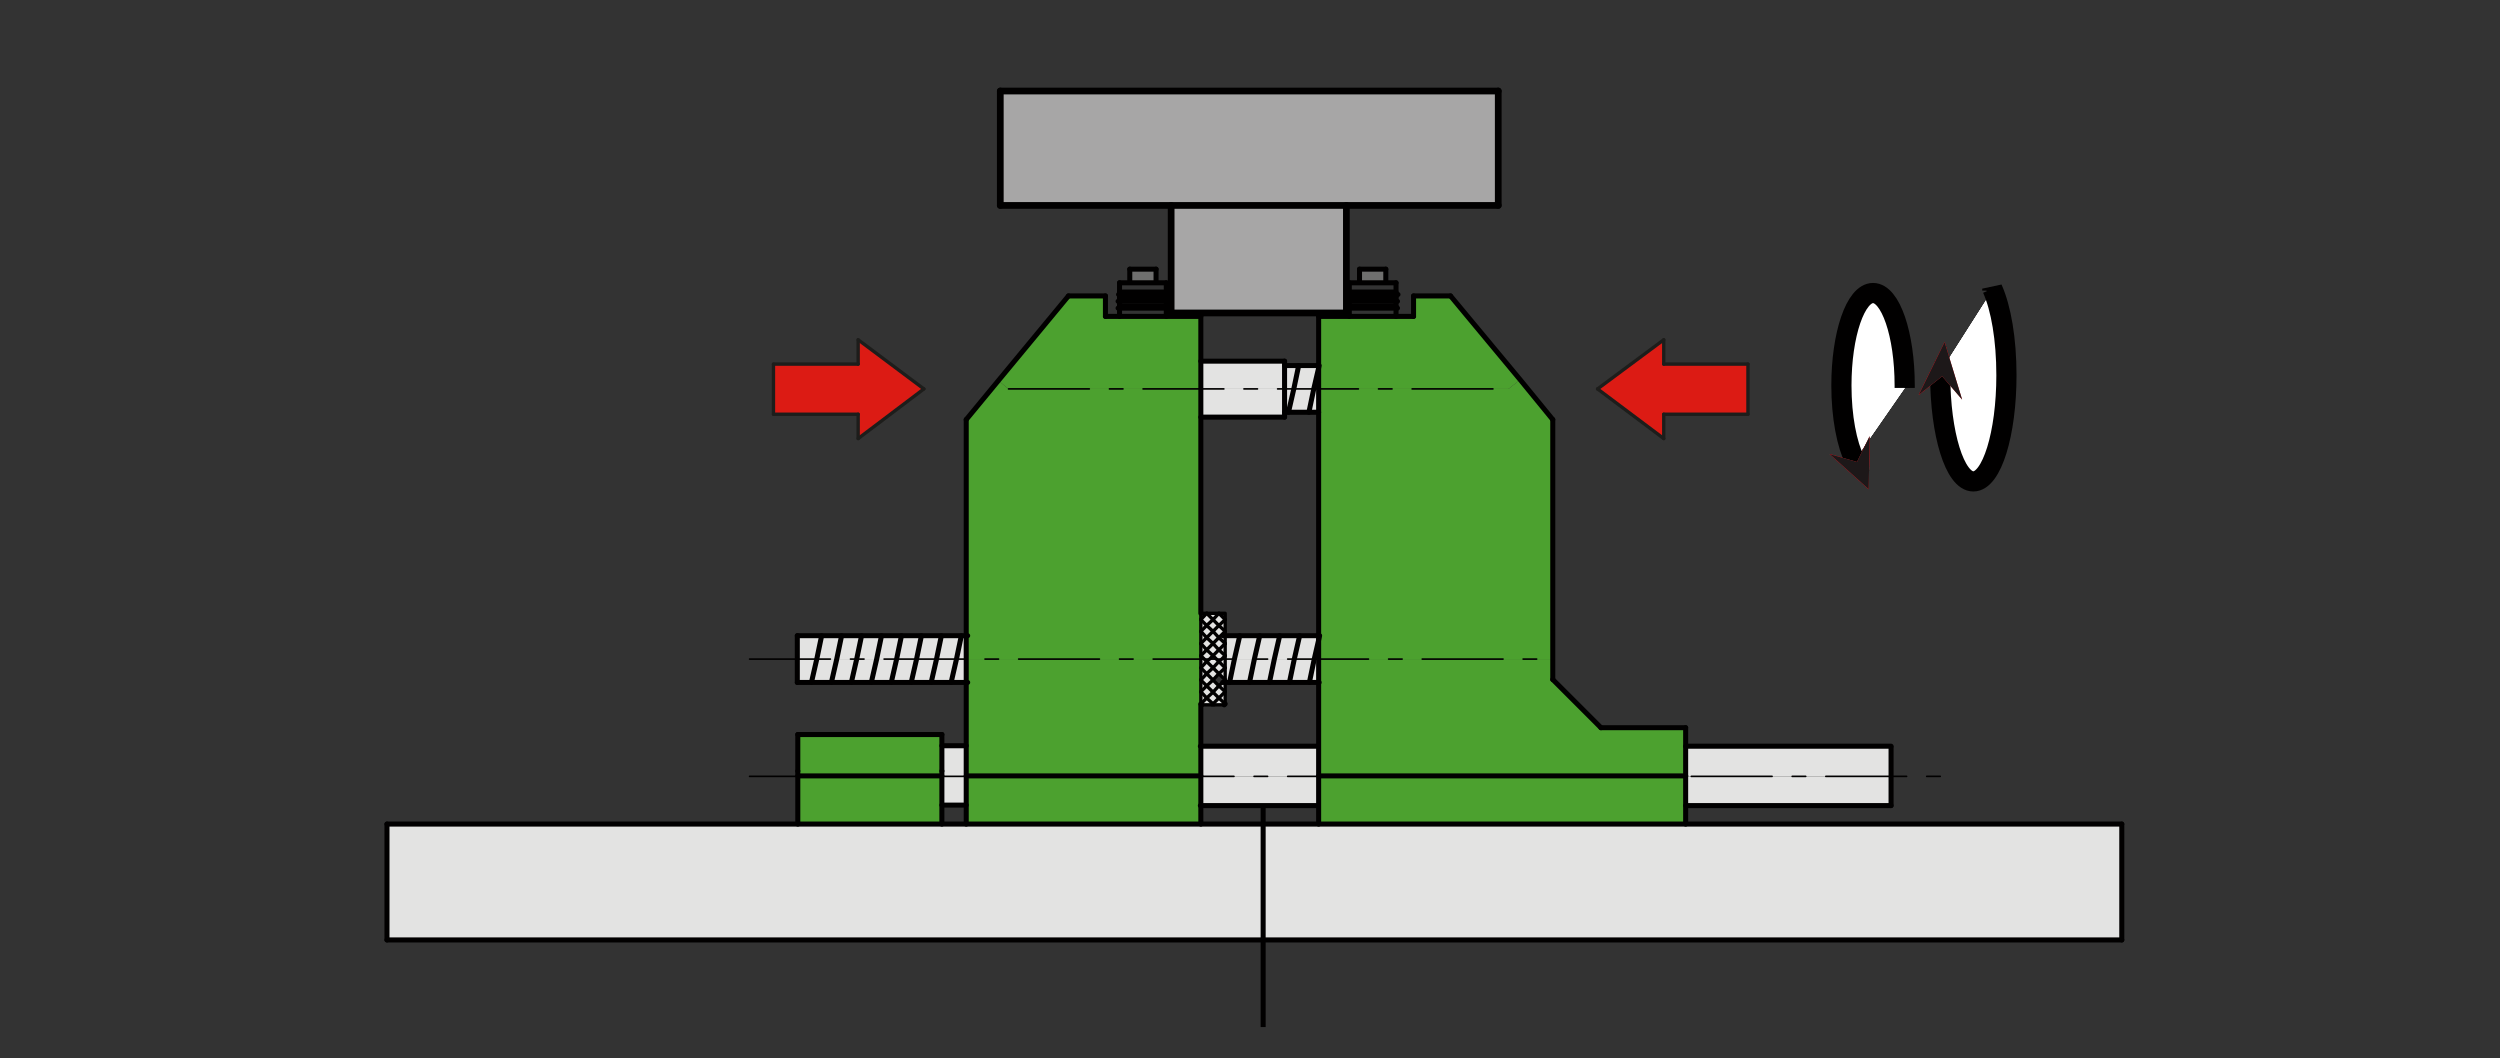 <?xml version="1.0" encoding="utf-8"?>
<!-- Generator: Adobe Illustrator 24.0.0, SVG Export Plug-In . SVG Version: 6.00 Build 0)  -->
<svg version="1.1" id="Livello_3" xmlns="http://www.w3.org/2000/svg" xmlns:xlink="http://www.w3.org/1999/xlink" x="0px" y="0px"
	 viewBox="0 0 513.6 217.4" style="enable-background:new 0 0 513.6 217.4;" xml:space="preserve">
<rect x="0" y="0" width="513.6" height="217.4" fill="#333333" stroke="none"/>
<style type="text/css">
	.st0{fill:#E3E3E2;}
	.st1{fill:#4CA12F;}
	.st2{fill:#A7A6A6;}
	.st3{fill:#6F6F6E;}
	.st4{fill:none;}
	.st5{fill:none;stroke:#010000;stroke-width:1.036;stroke-linecap:round;stroke-linejoin:round;}
	.st6{fill:none;stroke:#010000;stroke-width:0.691;stroke-linecap:round;stroke-linejoin:round;}
	.st7{fill:none;stroke:#010000;stroke-width:1.036;stroke-miterlimit:5;}
	
		.st8{fill:none;stroke:#010000;stroke-width:0.345;stroke-linecap:round;stroke-linejoin:round;stroke-dasharray:16.582,4.146,2.764,4.146;}
	.st9{fill:none;stroke:#010000;stroke-width:1.382;stroke-linecap:round;stroke-linejoin:round;}
	.st10{fill:#DC1B14;}
	.st11{fill:none;stroke:#1D1D1B;stroke-width:0.691;stroke-linecap:round;stroke-linejoin:round;}
	.st12{fill:#FFFFFF;}
	.st13{fill:none;stroke:#010000;stroke-width:2.12;}
	.st14{fill:none;stroke:#010000;stroke-width:2.326;}
	.st15{fill:#E12128;}
	.st16{fill:#1D1819;}
	.st17{fill:none;stroke:#010000;stroke-width:4.146;}
</style>
<polygon class="st0" points="435.9,169.3 435.9,193.1 259.5,193.1 259.5,169.3 270.9,169.3 346.3,169.3 "/>
<rect x="346.3" y="159.5" class="st0" width="42.2" height="6"/>
<polygon class="st0" points="388.5,153.5 388.5,159.5 346.3,159.5 346.3,159.4 346.3,153.3 388.5,153.3 "/>
<polygon class="st1" points="346.3,165.5 346.3,169.3 270.9,169.3 270.9,165.5 270.9,159.5 346.3,159.5 "/>
<polygon class="st1" points="270.9,140.2 270.9,135.4 316.1,135.4 319,135.4 319,139.6 328.9,149.5 346.3,149.5 346.3,153.3 
	346.3,159.4 270.9,159.4 270.9,153.3 "/>
<polygon class="st1" points="270.9,130.6 270.9,84.7 270.9,79.9 309.9,79.9 312.3,78 319,86.2 319,135.4 316.1,135.4 270.9,135.4 
	270.9,131.5 "/>
<polygon class="st1" points="270.9,75.6 270.9,75.1 270.9,65 277.2,65 286.8,65 290.4,65 290.4,60.8 298,60.8 312.3,78 309.9,79.9 
	270.9,79.9 "/>
<polygon class="st2" points="307.8,18.7 307.8,42.2 276.6,42.2 240.6,42.2 205.5,42.2 205.5,18.7 "/>
<polygon class="st3" points="284.7,57.9 284.7,58.1 279.3,58.1 279.3,57.9 279.3,55.3 284.7,55.3 "/>
<polygon class="st2" points="276.6,63.3 276.6,64.3 240.6,64.3 240.6,60.5 240.6,42.2 276.6,42.2 "/>
<polygon class="st0" points="259.5,165.5 246.7,165.5 246.7,159.5 270.9,159.5 270.9,165.5 270.6,165.5 "/>
<polygon class="st0" points="270.9,159.4 270.9,159.5 246.7,159.5 246.7,159.4 246.7,153.3 270.6,153.3 270.9,153.3 "/>
<polygon class="st0" points="270.9,135.4 270.9,140.2 269,140.2 269,140.2 270,135.4 "/>
<polygon class="st0" points="270.9,130.6 270.9,131.5 270,135.4 265.9,135.4 267,130.6 267,130.6 "/>
<polygon class="st0" points="270.9,79.9 270.9,84.7 270.9,84.7 268.9,84.7 269.9,79.9 "/>
<polygon class="st0" points="270.9,75.1 270.9,75.6 269.9,79.9 265.8,79.9 266.8,75.1 270.9,75.1 "/>
<polygon class="st0" points="270,135.4 269,140.2 269,140.2 264.9,140.2 264.9,140.2 265.9,135.4 "/>
<polygon class="st0" points="269.9,79.9 268.9,84.7 264.7,84.7 265.8,79.9 "/>
<polygon class="st0" points="267,130.6 267,130.6 265.9,135.4 261.8,135.4 262.9,130.6 262.9,130.6 "/>
<polygon class="st0" points="266.8,75.1 265.8,79.9 263.9,79.9 263.9,75.1 "/>
<polygon class="st0" points="265.9,135.4 264.9,140.2 264.9,140.2 260.8,140.2 260.8,140.2 261.8,135.4 "/>
<polygon class="st0" points="265.8,79.9 264.7,84.7 263.9,84.7 263.9,79.9 "/>
<polygon class="st0" points="263.9,84.7 263.9,85.7 246.7,85.7 246.7,79.9 263.9,79.9 "/>
<polygon class="st0" points="263.9,75.1 263.9,79.9 246.7,79.9 246.7,74.2 263.9,74.2 "/>
<polygon class="st0" points="262.9,130.6 262.9,130.6 261.8,135.4 257.7,135.4 258.8,130.6 258.8,130.6 "/>
<polygon class="st0" points="261.8,135.4 260.8,140.2 260.8,140.2 256.7,140.2 256.7,140.2 257.7,135.4 "/>
<polygon class="st0" points="259.5,169.3 259.5,193.1 79.5,193.1 79.5,169.3 163.9,169.3 193.5,169.3 198.5,169.3 246.7,169.3 "/>
<polygon class="st0" points="258.8,130.6 258.8,130.6 257.7,135.4 253.6,135.4 254.7,130.6 254.7,130.6 "/>
<polygon class="st0" points="257.7,135.4 256.7,140.2 256.7,140.2 252.6,140.2 252.6,140.2 253.6,135.4 "/>
<polygon class="st0" points="254.7,130.6 254.7,130.6 253.6,135.4 251.7,135.4 251.7,134.7 251.7,134.7 251.7,132.3 251.7,132.2 
	251.7,130.6 "/>
<polygon class="st0" points="253.6,135.4 252.6,140.2 252.6,140.2 251.7,140.2 251.7,139.7 251.7,139.6 251.7,137.2 251.7,137.2 
	251.7,135.4 "/>
<polygon class="st0" points="251.7,142.2 251.7,144.6 251.7,144.6 250.4,143.4 251.7,142.1 "/>
<polygon class="st0" points="251.7,140.2 251.7,142.1 251.7,142.1 250.4,140.9 251.7,139.7 251.7,139.7 "/>
<polygon class="st0" points="251.7,137.2 251.7,139.6 251.7,139.7 250.4,138.4 251.7,137.2 "/>
<polygon class="st0" points="251.7,135.4 251.7,137.2 251.7,137.2 250.4,135.9 251,135.4 "/>
<polygon class="st0" points="251.7,132.3 251.7,134.7 251.7,134.7 250.4,133.5 251.7,132.2 "/>
<polygon class="st0" points="251.7,130.6 251.7,132.2 251.7,132.2 250.4,131 251.7,129.7 251.7,129.8 "/>
<polygon class="st0" points="251.7,127.3 251.7,129.7 251.7,129.7 250.4,128.5 251.7,127.3 "/>
<rect x="249.5" y="126.4" transform="matrix(0.707 -0.707 0.707 0.707 -16.639 214.346)" class="st0" width="1.8" height="1.7"/>
<polygon class="st0" points="251.7,129.7 250.4,131 249.2,129.7 250.4,128.5 "/>
<polygon class="st0" points="250.4,131 251.7,132.2 250.4,133.5 249.2,132.2 "/>
<polygon class="st0" points="251.7,134.7 251,135.4 249.9,135.4 249.2,134.7 250.4,133.5 "/>
<polygon class="st0" points="251.7,137.2 250.4,138.4 249.2,137.2 250.4,135.9 "/>
<rect x="249.5" y="141.3" transform="matrix(0.707 -0.707 0.707 0.707 -27.193 218.632)" class="st0" width="1.8" height="1.7"/>
<polygon class="st0" points="251.7,144.6 251.5,144.8 249.4,144.8 249.2,144.6 250.4,143.4 "/>
<polygon class="st0" points="250.4,126 249.2,127.3 247.9,126 248,126 250.4,126 "/>
<rect x="248.3" y="132.6" transform="matrix(0.707 -0.707 0.707 0.707 -21.394 215.29)" class="st0" width="1.8" height="1.8"/>
<rect x="248.3" y="140" transform="matrix(0.707 -0.707 0.707 0.707 -26.639 217.548)" class="st0" width="1.8" height="1.8"/>
<polygon class="st0" points="250.4,128.5 249.2,129.7 247.9,128.5 249.2,127.3 "/>
<polygon class="st0" points="249.2,129.7 250.4,131 249.2,132.2 247.9,131 "/>
<polygon class="st0" points="250.4,135.9 249.2,137.2 247.9,135.9 248.5,135.4 249.9,135.4 "/>
<polygon class="st0" points="249.2,137.2 250.4,138.4 249.2,139.7 247.9,138.4 "/>
<polygon class="st0" points="250.4,143.4 249.2,144.6 247.9,143.4 249.2,142.2 "/>
<polygon class="st0" points="249.2,127.3 247.9,128.5 246.7,127.3 247.9,126 "/>
<rect x="247.1" y="128.9" transform="matrix(0.707 -0.707 0.707 0.707 -19.119 213.319)" class="st0" width="1.8" height="1.8"/>
<rect x="247.1" y="131.3" transform="matrix(0.707 -0.707 0.707 0.707 -20.878 214.047)" class="st0" width="1.8" height="1.8"/>
<polygon class="st0" points="249.2,134.7 248.5,135.4 247.4,135.4 246.7,134.7 247.9,133.5 "/>
<rect x="247.1" y="136.3" transform="matrix(0.707 -0.707 0.707 0.707 -24.364 215.575)" class="st0" width="1.8" height="1.8"/>
<rect x="247.1" y="138.8" transform="matrix(0.707 -0.707 0.707 0.707 -26.166 216.153)" class="st0" width="1.8" height="1.8"/>
<polygon class="st0" points="249.2,142.2 247.9,143.4 246.7,142.1 247.9,140.9 "/>
<polygon class="st0" points="249.2,144.6 249,144.8 246.9,144.8 246.7,144.6 247.9,143.4 "/>
<polygon class="st0" points="247.9,143.4 246.7,144.6 246.7,144.6 246.7,142.2 246.7,142.1 "/>
<polygon class="st0" points="247.9,135.9 246.7,137.2 246.7,137.2 246.7,135.4 247.4,135.4 "/>
<polygon class="st0" points="247.9,128.5 246.7,129.7 246.7,129.7 246.7,127.3 246.7,127.3 "/>
<polygon class="st0" points="247.9,131 246.7,132.2 246.7,132.2 246.7,129.8 246.7,129.7 "/>
<polygon class="st0" points="247.9,133.5 246.7,134.7 246.7,134.7 246.7,132.3 246.7,132.2 "/>
<polygon class="st0" points="247.9,138.4 246.7,139.7 246.7,139.6 246.7,137.2 246.7,137.2 "/>
<polygon class="st0" points="247.9,140.9 246.7,142.1 246.7,142.1 246.7,139.7 246.7,139.7 "/>
<polygon class="st1" points="198.5,140.2 198.5,135.4 246.7,135.4 246.7,137.2 246.7,137.2 246.7,139.6 246.7,139.7 246.7,142.1 
	246.7,142.2 246.7,144.6 246.7,144.7 246.7,144.8 246.7,153.3 246.7,159.4 198.5,159.4 198.5,153.2 "/>
<polygon class="st1" points="198.5,130.6 198.5,86.2 205.1,78.2 207.2,79.9 246.7,79.9 246.7,85.7 246.7,126 246.7,127.2 
	246.7,127.3 246.7,129.7 246.7,129.8 246.7,132.2 246.7,132.3 246.7,134.7 246.7,134.7 246.7,135.4 198.5,135.4 "/>
<polygon class="st1" points="246.7,165.5 246.7,169.3 198.5,169.3 198.5,165.4 198.5,159.5 246.7,159.5 "/>
<polygon class="st1" points="246.7,74.2 246.7,79.9 207.2,79.9 205.1,78.2 219.5,60.8 227.1,60.8 227.1,65 230,65 239.6,65 
	246.7,65 "/>
<polygon class="st3" points="237.5,57.9 237.5,58.1 232.1,58.1 232.1,57.9 232.1,55.3 237.5,55.3 "/>
<rect x="193.5" y="159.5" class="st0" width="5" height="5.9"/>
<polygon class="st0" points="198.5,159.4 198.5,159.5 193.5,159.5 193.5,159.4 193.5,158.4 193.5,153.2 198.5,153.2 "/>
<polygon class="st0" points="198.5,135.4 198.5,140.2 195.4,140.2 196.5,135.4 "/>
<polygon class="st0" points="198.5,130.6 198.5,135.4 196.5,135.4 197.5,130.6 "/>
<polygon class="st0" points="197.5,130.6 196.5,135.4 192.4,135.4 193.4,130.6 "/>
<polygon class="st0" points="196.5,135.4 195.4,140.2 191.3,140.2 192.4,135.4 "/>
<polygon class="st1" points="193.5,165.4 193.5,169.3 163.9,169.3 163.9,159.5 193.5,159.5 "/>
<polygon class="st1" points="193.5,158.4 193.5,159.4 163.9,159.4 163.9,158.4 163.9,150.9 193.5,150.9 193.5,153.2 "/>
<polygon class="st0" points="193.4,130.6 192.4,135.4 188.3,135.4 189.3,130.6 "/>
<polygon class="st0" points="192.4,135.4 191.3,140.2 187.2,140.2 188.3,135.4 "/>
<polygon class="st0" points="189.3,130.6 188.3,135.4 184.2,135.4 185.2,130.6 "/>
<polygon class="st0" points="188.3,135.4 187.2,140.2 183.1,140.2 184.2,135.4 "/>
<polygon class="st0" points="185.2,130.6 184.2,135.4 180.1,135.4 181.1,130.6 "/>
<polygon class="st0" points="184.2,135.4 183.1,140.2 179,140.2 180.1,135.4 "/>
<polygon class="st0" points="181.1,130.6 180.1,135.4 176,135.4 177,130.6 "/>
<polygon class="st0" points="180.1,135.4 179,140.2 174.9,140.2 176,135.4 "/>
<polygon class="st0" points="177,130.6 176,135.4 171.9,135.4 172.9,130.6 "/>
<polygon class="st0" points="176,135.4 174.9,140.2 170.8,140.2 171.9,135.4 "/>
<polygon class="st0" points="172.9,130.6 171.9,135.4 167.8,135.4 168.8,130.6 "/>
<polygon class="st0" points="171.9,135.4 170.8,140.2 166.7,140.2 167.8,135.4 "/>
<polygon class="st0" points="168.8,130.6 167.8,135.4 163.8,135.4 163.8,130.6 "/>
<polygon class="st0" points="167.8,135.4 166.7,140.2 163.8,140.2 163.8,135.4 "/>
<rect x="79.5" y="18.7" class="st4" width="356.4" height="174.5"/>
<rect x="79.5" y="18.7" class="st4" width="356.4" height="174.5"/>
<polyline class="st5" points="435.9,169.3 346.3,169.3 270.9,169.3 259.5,169.3 246.7,169.3 198.5,169.3 193.5,169.3 163.9,169.3 
	79.5,169.3 "/>
<line class="st5" x1="79.5" y1="169.3" x2="79.5" y2="193.1"/>
<polyline class="st5" points="79.5,193.1 259.5,193.1 435.9,193.1 "/>
<line class="st5" x1="435.9" y1="193.1" x2="435.9" y2="169.3"/>
<polyline class="st6" points="250.4,126 250.4,126 251.7,127.3 251.7,127.3 "/>
<polyline class="st6" points="247.9,126 247.9,126 249.2,127.3 250.4,128.5 251.7,129.7 251.7,129.8 "/>
<polyline class="st6" points="246.7,127.2 246.7,127.3 247.9,128.5 249.2,129.7 250.4,131 251.7,132.2 251.7,132.3 "/>
<polyline class="st6" points="246.7,129.7 246.7,129.7 247.9,131 249.2,132.2 250.4,133.5 251.7,134.7 251.7,134.7 "/>
<polyline class="st6" points="246.7,132.2 246.7,132.2 247.9,133.5 249.2,134.7 249.9,135.4 250.4,135.9 251.7,137.2 251.7,137.2 
	"/>
<polyline class="st6" points="246.7,134.7 246.7,134.7 247.4,135.4 247.9,135.9 249.2,137.2 250.4,138.4 251.7,139.7 251.7,139.7 
	"/>
<polyline class="st6" points="246.7,137.2 246.7,137.2 247.9,138.4 249.2,139.7 250.4,140.9 251.7,142.1 251.7,142.2 "/>
<polyline class="st6" points="246.7,139.6 246.7,139.7 247.9,140.9 249.2,142.2 250.4,143.4 251.7,144.6 251.7,144.7 "/>
<polyline class="st6" points="246.7,142.1 246.7,142.1 247.9,143.4 249.2,144.6 249.4,144.8 "/>
<polyline class="st5" points="246.7,144.6 246.7,144.6 246.9,144.8 "/>
<polyline class="st5" points="246.7,126 246.7,85.7 246.7,79.9 246.7,74.2 246.7,65 "/>
<polyline class="st5" points="246.7,169.3 246.7,165.5 246.7,159.5 246.7,159.4 246.7,153.3 246.7,144.8 "/>
<line class="st5" x1="227.1" y1="60.8" x2="219.5" y2="60.8"/>
<polyline class="st5" points="219.5,60.8 205.1,78.2 198.5,86.2 "/>
<polyline class="st5" points="198.5,86.2 198.5,130.6 198.5,135.4 198.5,140.2 198.5,153.2 198.5,159.4 198.5,159.5 198.5,165.4 
	198.5,169.3 "/>
<polyline class="st5" points="270.9,169.3 270.9,165.5 270.9,159.5 270.9,159.4 270.9,153.3 270.9,140.2 270.9,135.4 270.9,131.5 
	270.9,130.6 270.9,84.7 270.9,79.9 270.9,75.6 270.9,75.1 270.9,65 "/>
<line class="st5" x1="290.4" y1="60.8" x2="298" y2="60.8"/>
<polyline class="st5" points="298,60.8 312.3,78 319,86.2 "/>
<polyline class="st5" points="319,86.2 319,135.4 319,139.6 "/>
<line class="st5" x1="246.7" y1="159.4" x2="198.5" y2="159.4"/>
<line class="st5" x1="346.3" y1="159.4" x2="270.9" y2="159.4"/>
<polyline class="st5" points="346.3,169.3 346.3,165.5 346.3,159.5 346.3,159.4 "/>
<line class="st5" x1="346.3" y1="149.5" x2="328.9" y2="149.5"/>
<line class="st5" x1="328.9" y1="149.5" x2="319" y2="139.6"/>
<polyline class="st5" points="346.3,149.5 346.3,153.3 346.3,159.4 "/>
<line class="st5" x1="290.4" y1="60.8" x2="290.4" y2="65"/>
<polyline class="st5" points="290.4,65 286.8,65 277.2,65 270.9,65 "/>
<line class="st5" x1="227.1" y1="60.8" x2="227.1" y2="65"/>
<polyline class="st5" points="227.1,65 230,65 239.6,65 246.7,65 "/>
<polyline class="st5" points="193.5,169.3 193.5,165.4 193.5,159.5 193.5,159.4 193.5,158.4 "/>
<line class="st5" x1="193.5" y1="159.4" x2="163.9" y2="159.4"/>
<polyline class="st5" points="163.9,158.4 163.9,159.4 163.9,159.5 163.9,169.3 "/>
<polyline class="st5" points="193.5,158.4 193.5,153.2 193.5,150.9 "/>
<line class="st5" x1="193.5" y1="150.9" x2="163.9" y2="150.9"/>
<line class="st5" x1="163.9" y1="150.9" x2="163.9" y2="158.4"/>
<line class="st5" x1="193.5" y1="153.2" x2="198.5" y2="153.2"/>
<line class="st5" x1="346.3" y1="153.3" x2="388.5" y2="153.3"/>
<polyline class="st5" points="230,58.1 232.1,58.1 237.5,58.1 239.6,58.1 "/>
<polyline class="st5" points="239.6,58.1 239.6,60 239.6,60.5 239.6,61.1 239.6,61.9 239.6,62.9 239.6,63.3 239.6,65 "/>
<line class="st5" x1="246.7" y1="74.2" x2="263.9" y2="74.2"/>
<polyline class="st5" points="263.9,74.2 263.9,75.1 263.9,79.9 263.9,84.7 263.9,85.7 "/>
<line class="st5" x1="263.9" y1="85.7" x2="246.7" y2="85.7"/>
<polyline class="st5" points="163.8,140.2 166.7,140.2 170.8,140.2 174.9,140.2 179,140.2 183.1,140.2 187.2,140.2 191.3,140.2 
	195.4,140.2 198.5,140.2 198.8,140.2 "/>
<polyline class="st5" points="163.8,130.6 168.8,130.6 172.9,130.6 177,130.6 181.1,130.6 185.2,130.6 189.3,130.6 193.4,130.6 
	197.5,130.6 198.5,130.6 198.8,130.6 "/>
<polyline class="st5" points="252.6,140.2 253.6,135.4 254.7,130.6 "/>
<polyline class="st5" points="256.7,140.2 257.7,135.4 258.8,130.6 "/>
<polyline class="st5" points="260.8,140.2 261.8,135.4 262.9,130.6 "/>
<polyline class="st5" points="264.9,140.2 265.9,135.4 267,130.6 "/>
<polyline class="st5" points="269,140.2 270,135.4 270.9,131.5 271.1,130.6 "/>
<polyline class="st5" points="166.7,140.2 167.8,135.4 168.8,130.6 "/>
<polyline class="st5" points="170.8,140.2 171.9,135.4 172.9,130.6 "/>
<polyline class="st5" points="174.9,140.2 176,135.4 177,130.6 "/>
<polyline class="st5" points="179,140.2 180.1,135.4 181.1,130.6 "/>
<polyline class="st5" points="183.1,140.2 184.2,135.4 185.2,130.6 "/>
<polyline class="st5" points="187.2,140.2 188.3,135.4 189.3,130.6 "/>
<polyline class="st5" points="191.3,140.2 192.4,135.4 193.4,130.6 "/>
<polyline class="st5" points="195.4,140.2 196.5,135.4 197.5,130.6 "/>
<polygon class="st6" points="251.7,126 250.5,126 250.4,126 248,126 247.9,126 246.7,126 246.7,127.2 246.7,127.3 246.7,129.7 
	246.7,129.8 246.7,132.2 246.7,132.3 246.7,134.7 246.7,134.7 246.7,135.4 246.7,137.2 246.7,137.2 246.7,139.6 246.7,139.7 
	246.7,142.1 246.7,142.2 246.7,144.6 246.7,144.7 246.7,144.8 246.9,144.8 249,144.8 249.4,144.8 251.5,144.8 251.7,144.8 
	251.7,144.7 251.7,144.6 251.7,142.2 251.7,142.1 251.7,140.2 251.7,139.7 251.7,139.6 251.7,137.2 251.7,137.2 251.7,135.4 
	251.7,134.7 251.7,134.7 251.7,132.3 251.7,132.2 251.7,130.6 251.7,129.8 251.7,129.7 251.7,127.3 251.7,127.2 "/>
<polyline class="st5" points="251.7,144.6 251.7,144.6 251.5,144.8 "/>
<polyline class="st6" points="251.7,142.1 251.7,142.1 250.4,143.4 249.2,144.6 249,144.8 "/>
<polyline class="st6" points="251.7,139.6 251.7,139.7 250.4,140.9 249.2,142.2 247.9,143.4 246.7,144.6 246.7,144.7 "/>
<polyline class="st6" points="251.7,137.2 251.7,137.2 250.4,138.4 249.2,139.7 247.9,140.9 246.7,142.1 246.7,142.2 "/>
<polyline class="st6" points="251.7,134.7 251.7,134.7 251,135.4 250.4,135.9 249.2,137.2 247.9,138.4 246.7,139.7 246.7,139.7 "/>
<polyline class="st6" points="251.7,132.2 251.7,132.2 250.4,133.5 249.2,134.7 248.5,135.4 247.9,135.9 246.7,137.2 246.7,137.2 
	"/>
<polyline class="st6" points="251.7,129.7 251.7,129.7 250.4,131 249.2,132.2 247.9,133.5 246.7,134.7 246.7,134.7 "/>
<polyline class="st6" points="251.7,127.2 251.7,127.3 250.4,128.5 249.2,129.7 247.9,131 246.7,132.2 246.7,132.3 "/>
<polyline class="st6" points="250.5,126 250.4,126 249.2,127.3 247.9,128.5 246.7,129.7 246.7,129.8 "/>
<polyline class="st6" points="248,126 247.9,126 246.7,127.3 246.7,127.3 "/>
<line class="st5" x1="193.5" y1="165.4" x2="198.5" y2="165.4"/>
<line class="st5" x1="346.3" y1="165.5" x2="388.5" y2="165.5"/>
<polyline class="st7" points="259.5,211 259.5,193.1 259.5,169.3 259.5,165.5 259.5,165.4 "/>
<polyline class="st5" points="230,58.1 230,60 230,60.5 230,61.1 230,61.9 230,62.9 230,63.3 230,65 "/>
<line class="st5" x1="230" y1="60" x2="239.6" y2="60"/>
<line class="st5" x1="230" y1="61.1" x2="239.6" y2="61.1"/>
<line class="st5" x1="230" y1="62.9" x2="239.6" y2="62.9"/>
<line class="st5" x1="232.1" y1="55.3" x2="237.5" y2="55.3"/>
<polyline class="st5" points="229.8,60.5 230,60.5 239.6,60.5 240,60.5 "/>
<polyline class="st5" points="229.7,61.9 230,61.9 239.6,61.9 239.9,61.9 "/>
<polyline class="st5" points="229.7,63.3 230,63.3 239.6,63.3 239.9,63.3 "/>
<line class="st5" x1="232.1" y1="55.3" x2="232.1" y2="57.9"/>
<line class="st5" x1="237.5" y1="55.3" x2="237.5" y2="57.9"/>
<polyline class="st5" points="277.2,58.1 279.3,58.1 284.7,58.1 286.8,58.1 "/>
<polyline class="st5" points="286.8,58.1 286.8,60 286.8,60.5 286.8,61.1 286.8,61.9 286.8,62.9 286.8,63.3 286.8,65 "/>
<polyline class="st5" points="277.2,58.1 277.2,60 277.2,60.5 277.2,61.1 277.2,61.9 277.2,62.9 277.2,63.3 277.2,65 "/>
<line class="st5" x1="277.2" y1="60" x2="286.8" y2="60"/>
<line class="st5" x1="277.2" y1="61.1" x2="286.8" y2="61.1"/>
<line class="st5" x1="277.2" y1="62.9" x2="286.8" y2="62.9"/>
<line class="st5" x1="279.3" y1="55.3" x2="284.7" y2="55.3"/>
<polyline class="st5" points="277,60.5 277.2,60.5 286.8,60.5 287.2,60.5 "/>
<polyline class="st5" points="276.9,61.9 277.2,61.9 286.8,61.9 287.1,61.9 "/>
<polyline class="st5" points="276.9,63.3 277.2,63.3 286.8,63.3 287.1,63.3 "/>
<line class="st5" x1="279.3" y1="55.3" x2="279.3" y2="57.9"/>
<line class="st5" x1="284.7" y1="55.3" x2="284.7" y2="57.9"/>
<polyline class="st5" points="264.7,84.7 265.8,79.9 266.8,75.1 "/>
<polyline class="st5" points="268.9,84.7 269.9,79.9 270.9,75.6 271,75.1 "/>
<polyline class="st5" points="263.9,75.1 266.8,75.1 270.9,75.1 "/>
<polyline class="st5" points="263.9,84.7 264.7,84.7 268.9,84.7 270.9,84.7 "/>
<polyline class="st5" points="388.5,153.5 388.5,159.5 388.5,165.5 "/>
<polyline class="st5" points="246.6,153.3 246.7,153.3 270.6,153.3 "/>
<polyline class="st5" points="246.6,165.5 246.7,165.5 259.5,165.5 270.6,165.5 "/>
<polyline class="st8" points="154,159.5 163.9,159.5 193.5,159.5 198.5,159.5 246.7,159.5 270.9,159.5 346.3,159.5 388.5,159.5 
	399.5,159.5 "/>
<polyline class="st8" points="207.2,79.9 246.7,79.9 263.9,79.9 265.8,79.9 269.9,79.9 270.9,79.9 309.9,79.9 "/>
<polyline class="st8" points="154,135.4 163.8,135.4 167.8,135.4 171.9,135.4 176,135.4 180.1,135.4 184.2,135.4 188.3,135.4 
	192.4,135.4 196.5,135.4 198.5,135.4 246.7,135.4 247.4,135.4 248.5,135.4 249.9,135.4 251,135.4 251.7,135.4 253.6,135.4 
	257.7,135.4 261.8,135.4 265.9,135.4 270,135.4 270.9,135.4 316.1,135.4 "/>
<polyline class="st5" points="163.8,130.6 163.8,135.4 163.8,140.2 "/>
<polyline class="st5" points="251.2,130.6 251.7,130.6 254.7,130.6 258.8,130.6 262.9,130.6 267,130.6 270.9,130.6 271,130.6 "/>
<polyline class="st5" points="251.2,140.2 251.7,140.2 252.6,140.2 256.7,140.2 260.8,140.2 264.9,140.2 269,140.2 270.9,140.2 
	271,140.2 "/>
<polyline class="st9" points="240.6,42.2 240.6,60.5 240.6,64.3 "/>
<line class="st9" x1="240.6" y1="64.3" x2="276.6" y2="64.3"/>
<polyline class="st9" points="276.6,64.3 276.6,63.3 276.6,42.2 "/>
<polyline class="st9" points="205.5,42.2 240.6,42.2 276.6,42.2 307.8,42.2 "/>
<line class="st9" x1="205.5" y1="42.2" x2="205.5" y2="18.7"/>
<line class="st9" x1="205.5" y1="18.7" x2="307.8" y2="18.7"/>
<line class="st9" x1="307.8" y1="18.7" x2="307.8" y2="42.2"/>
<polygon class="st10" points="341.8,74.8 359.1,74.8 359.1,85.1 341.8,85.1 341.8,90.1 328.2,79.9 341.8,69.8 "/>
<rect x="328.2" y="69.8" class="st4" width="30.9" height="20.3"/>
<rect x="328.2" y="69.8" class="st4" width="30.9" height="20.3"/>
<line class="st11" x1="341.8" y1="74.8" x2="359.1" y2="74.8"/>
<line class="st11" x1="341.8" y1="74.8" x2="341.8" y2="69.8"/>
<line class="st11" x1="341.8" y1="69.8" x2="328.2" y2="79.9"/>
<line class="st11" x1="341.8" y1="85.1" x2="359.1" y2="85.1"/>
<line class="st11" x1="341.8" y1="85.1" x2="341.8" y2="90.1"/>
<line class="st11" x1="341.8" y1="90.1" x2="328.2" y2="79.9"/>
<line class="st11" x1="359.1" y1="74.8" x2="359.1" y2="85.1"/>
<polygon class="st10" points="176.3,74.8 158.9,74.8 158.9,85.1 176.3,85.1 176.3,90.1 189.8,79.9 176.3,69.8 "/>
<rect x="158.9" y="69.8" class="st4" width="30.9" height="20.3"/>
<rect x="158.9" y="69.8" class="st4" width="30.9" height="20.3"/>
<line class="st11" x1="176.3" y1="74.8" x2="158.9" y2="74.8"/>
<line class="st11" x1="176.3" y1="74.8" x2="176.3" y2="69.8"/>
<line class="st11" x1="176.3" y1="69.8" x2="189.8" y2="79.9"/>
<line class="st11" x1="176.3" y1="85.1" x2="158.9" y2="85.1"/>
<line class="st11" x1="176.3" y1="85.1" x2="176.3" y2="90.1"/>
<line class="st11" x1="176.3" y1="90.1" x2="189.8" y2="79.9"/>
<line class="st11" x1="158.9" y1="74.8" x2="158.9" y2="85.1"/>
<path class="st12" d="M391.3,79.7c0-0.2,0-0.4,0-0.5c0-10.5-2.9-19-6.5-19c-3.6,0-6.5,8.5-6.5,19c0,6.4,1.1,12.1,2.8,15.5
	c0-0.1,0-0.2,0-0.3"/>
<path class="st13" d="M391.3,79.7c0-0.2,0-0.4,0-0.5c0-10.5-2.9-19-6.5-19c-3.6,0-6.5,8.5-6.5,19c0,6.4,1.1,12.1,2.8,15.5
	c0-0.1,0-0.2,0-0.3"/>
<path class="st12" d="M398.6,76.5c0,0.2,0,0.4,0,0.6c0,12,3,21.8,6.8,21.8c3.8,0,6.8-9.8,6.8-21.8c0-7.4-1.1-13.8-2.9-17.8
	c0,0.1,0,0.2,0,0.4"/>
<path class="st14" d="M398.6,76.5c0,0.2,0,0.4,0,0.6c0,12,3,21.8,6.8,21.8c3.8,0,6.8-9.8,6.8-21.8c0-7.4-1.1-13.8-2.9-17.8
	c0,0.1,0,0.2,0,0.4"/>
<polygon class="st15" points="403.1,82.1 399,77.3 394.2,81.1 399.5,70.3 "/>
<polygon class="st16" points="403.1,82.1 399,77.3 394.2,81.1 399.5,70.3 "/>
<polygon class="st4" points="394.2,81.1 395.1,69.8 404,70.8 403.1,82.1 "/>
<polygon class="st15" points="375.9,93.3 381.5,94.9 384.1,89.6 383.9,100.5 "/>
<polygon class="st16" points="375.9,93.3 381.5,94.9 384.1,89.6 383.9,100.5 "/>
<polygon class="st4" points="384.1,89.6 388,98.6 379.8,102.4 375.9,93.3 "/>
<path class="st12" d="M391.3,79.7c0-0.2,0-0.4,0-0.5c0-10.5-2.9-19-6.5-19c-3.6,0-6.5,8.5-6.5,19c0,6.4,1.1,12.1,2.8,15.5
	c0-0.1,0-0.2,0-0.3"/>
<path class="st13" d="M391.3,79.7c0-0.2,0-0.4,0-0.5c0-10.5-2.9-19-6.5-19c-3.6,0-6.5,8.5-6.5,19c0,6.4,1.1,12.1,2.8,15.5
	c0-0.1,0-0.2,0-0.3"/>
<path class="st12" d="M398.6,76.5c0,0.2,0,0.4,0,0.6c0,12,3,21.8,6.8,21.8c3.8,0,6.8-9.8,6.8-21.8c0-7.4-1.1-13.8-2.9-17.8
	c0,0.1,0,0.2,0,0.4"/>
<path class="st14" d="M398.6,76.5c0,0.2,0,0.4,0,0.6c0,12,3,21.8,6.8,21.8c3.8,0,6.8-9.8,6.8-21.8c0-7.4-1.1-13.8-2.9-17.8
	c0,0.1,0,0.2,0,0.4"/>
<polygon class="st15" points="403.1,82.1 399,77.3 394.2,81.1 399.5,70.3 "/>
<polygon class="st16" points="403.1,82.1 399,77.3 394.2,81.1 399.5,70.3 "/>
<polygon class="st4" points="394.2,81.1 395.1,69.8 404,70.8 403.1,82.1 "/>
<polygon class="st15" points="375.9,93.3 381.5,94.9 384.1,89.6 383.9,100.5 "/>
<polygon class="st16" points="375.9,93.3 381.5,94.9 384.1,89.6 383.9,100.5 "/>
<polygon class="st4" points="384.1,89.6 388,98.6 379.8,102.4 375.9,93.3 "/>
<path class="st12" d="M391.3,79.7c0-0.2,0-0.4,0-0.5c0-10.5-2.9-19-6.5-19c-3.6,0-6.5,8.5-6.5,19c0,6.4,1.1,12.1,2.8,15.5
	c0-0.1,0-0.2,0-0.3"/>
<path class="st13" d="M391.3,79.7c0-0.2,0-0.4,0-0.5c0-10.5-2.9-19-6.5-19c-3.6,0-6.5,8.5-6.5,19c0,6.4,1.1,12.1,2.8,15.5
	c0-0.1,0-0.2,0-0.3"/>
<path class="st12" d="M398.6,76.5c0,0.2,0,0.4,0,0.6c0,12,3,21.8,6.8,21.8c3.8,0,6.8-9.8,6.8-21.8c0-7.4-1.1-13.8-2.9-17.8
	c0,0.1,0,0.2,0,0.4"/>
<path class="st14" d="M398.6,76.5c0,0.2,0,0.4,0,0.6c0,12,3,21.8,6.8,21.8c3.8,0,6.8-9.8,6.8-21.8c0-7.4-1.1-13.8-2.9-17.8
	c0,0.1,0,0.2,0,0.4"/>
<polygon class="st15" points="403.1,82.1 399,77.3 394.2,81.1 399.5,70.3 "/>
<polygon class="st16" points="403.1,82.1 399,77.3 394.2,81.1 399.5,70.3 "/>
<polygon class="st4" points="394.2,81.1 395.1,69.8 404,70.8 403.1,82.1 "/>
<polygon class="st15" points="375.9,93.3 381.5,94.9 384.1,89.6 383.9,100.5 "/>
<polygon class="st16" points="375.9,93.3 381.5,94.9 384.1,89.6 383.9,100.5 "/>
<polygon class="st4" points="384.1,89.6 388,98.6 379.8,102.4 375.9,93.3 "/>
<path class="st12" d="M391.3,79.7c0-0.2,0-0.4,0-0.5c0-10.5-2.9-19-6.5-19c-3.6,0-6.5,8.5-6.5,19c0,6.4,1.1,12.1,2.8,15.5
	c0-0.1,0-0.2,0-0.3"/>
<path class="st17" d="M391.3,79.7c0-0.2,0-0.4,0-0.5c0-10.5-2.9-19-6.5-19c-3.6,0-6.5,8.5-6.5,19c0,6.4,1.1,12.1,2.8,15.5
	c0-0.1,0-0.2,0-0.3"/>
<path class="st12" d="M398.6,76.5c0,0.2,0,0.4,0,0.6c0,12,3,21.8,6.8,21.8c3.8,0,6.8-9.8,6.8-21.8c0-7.4-1.1-13.8-2.9-17.8
	c0,0.1,0,0.2,0,0.4"/>
<path class="st17" d="M398.6,76.5c0,0.2,0,0.4,0,0.6c0,12,3,21.8,6.8,21.8c3.8,0,6.8-9.8,6.8-21.8c0-7.4-1.1-13.8-2.9-17.8
	c0,0.1,0,0.2,0,0.4"/>
<polygon class="st15" points="403.1,82.1 399,77.3 394.2,81.1 399.5,70.3 "/>
<polygon class="st16" points="403.1,82.1 399,77.3 394.2,81.1 399.5,70.3 "/>
<polygon class="st4" points="394.2,81.1 395.1,69.8 404,70.8 403.1,82.1 "/>
<polygon class="st15" points="375.9,93.3 381.5,94.9 384.1,89.6 383.9,100.5 "/>
<polygon class="st16" points="375.9,93.3 381.5,94.9 384.1,89.6 383.9,100.5 "/>
<polygon class="st4" points="384.1,89.6 388,98.6 379.8,102.4 375.9,93.3 "/>
</svg>
